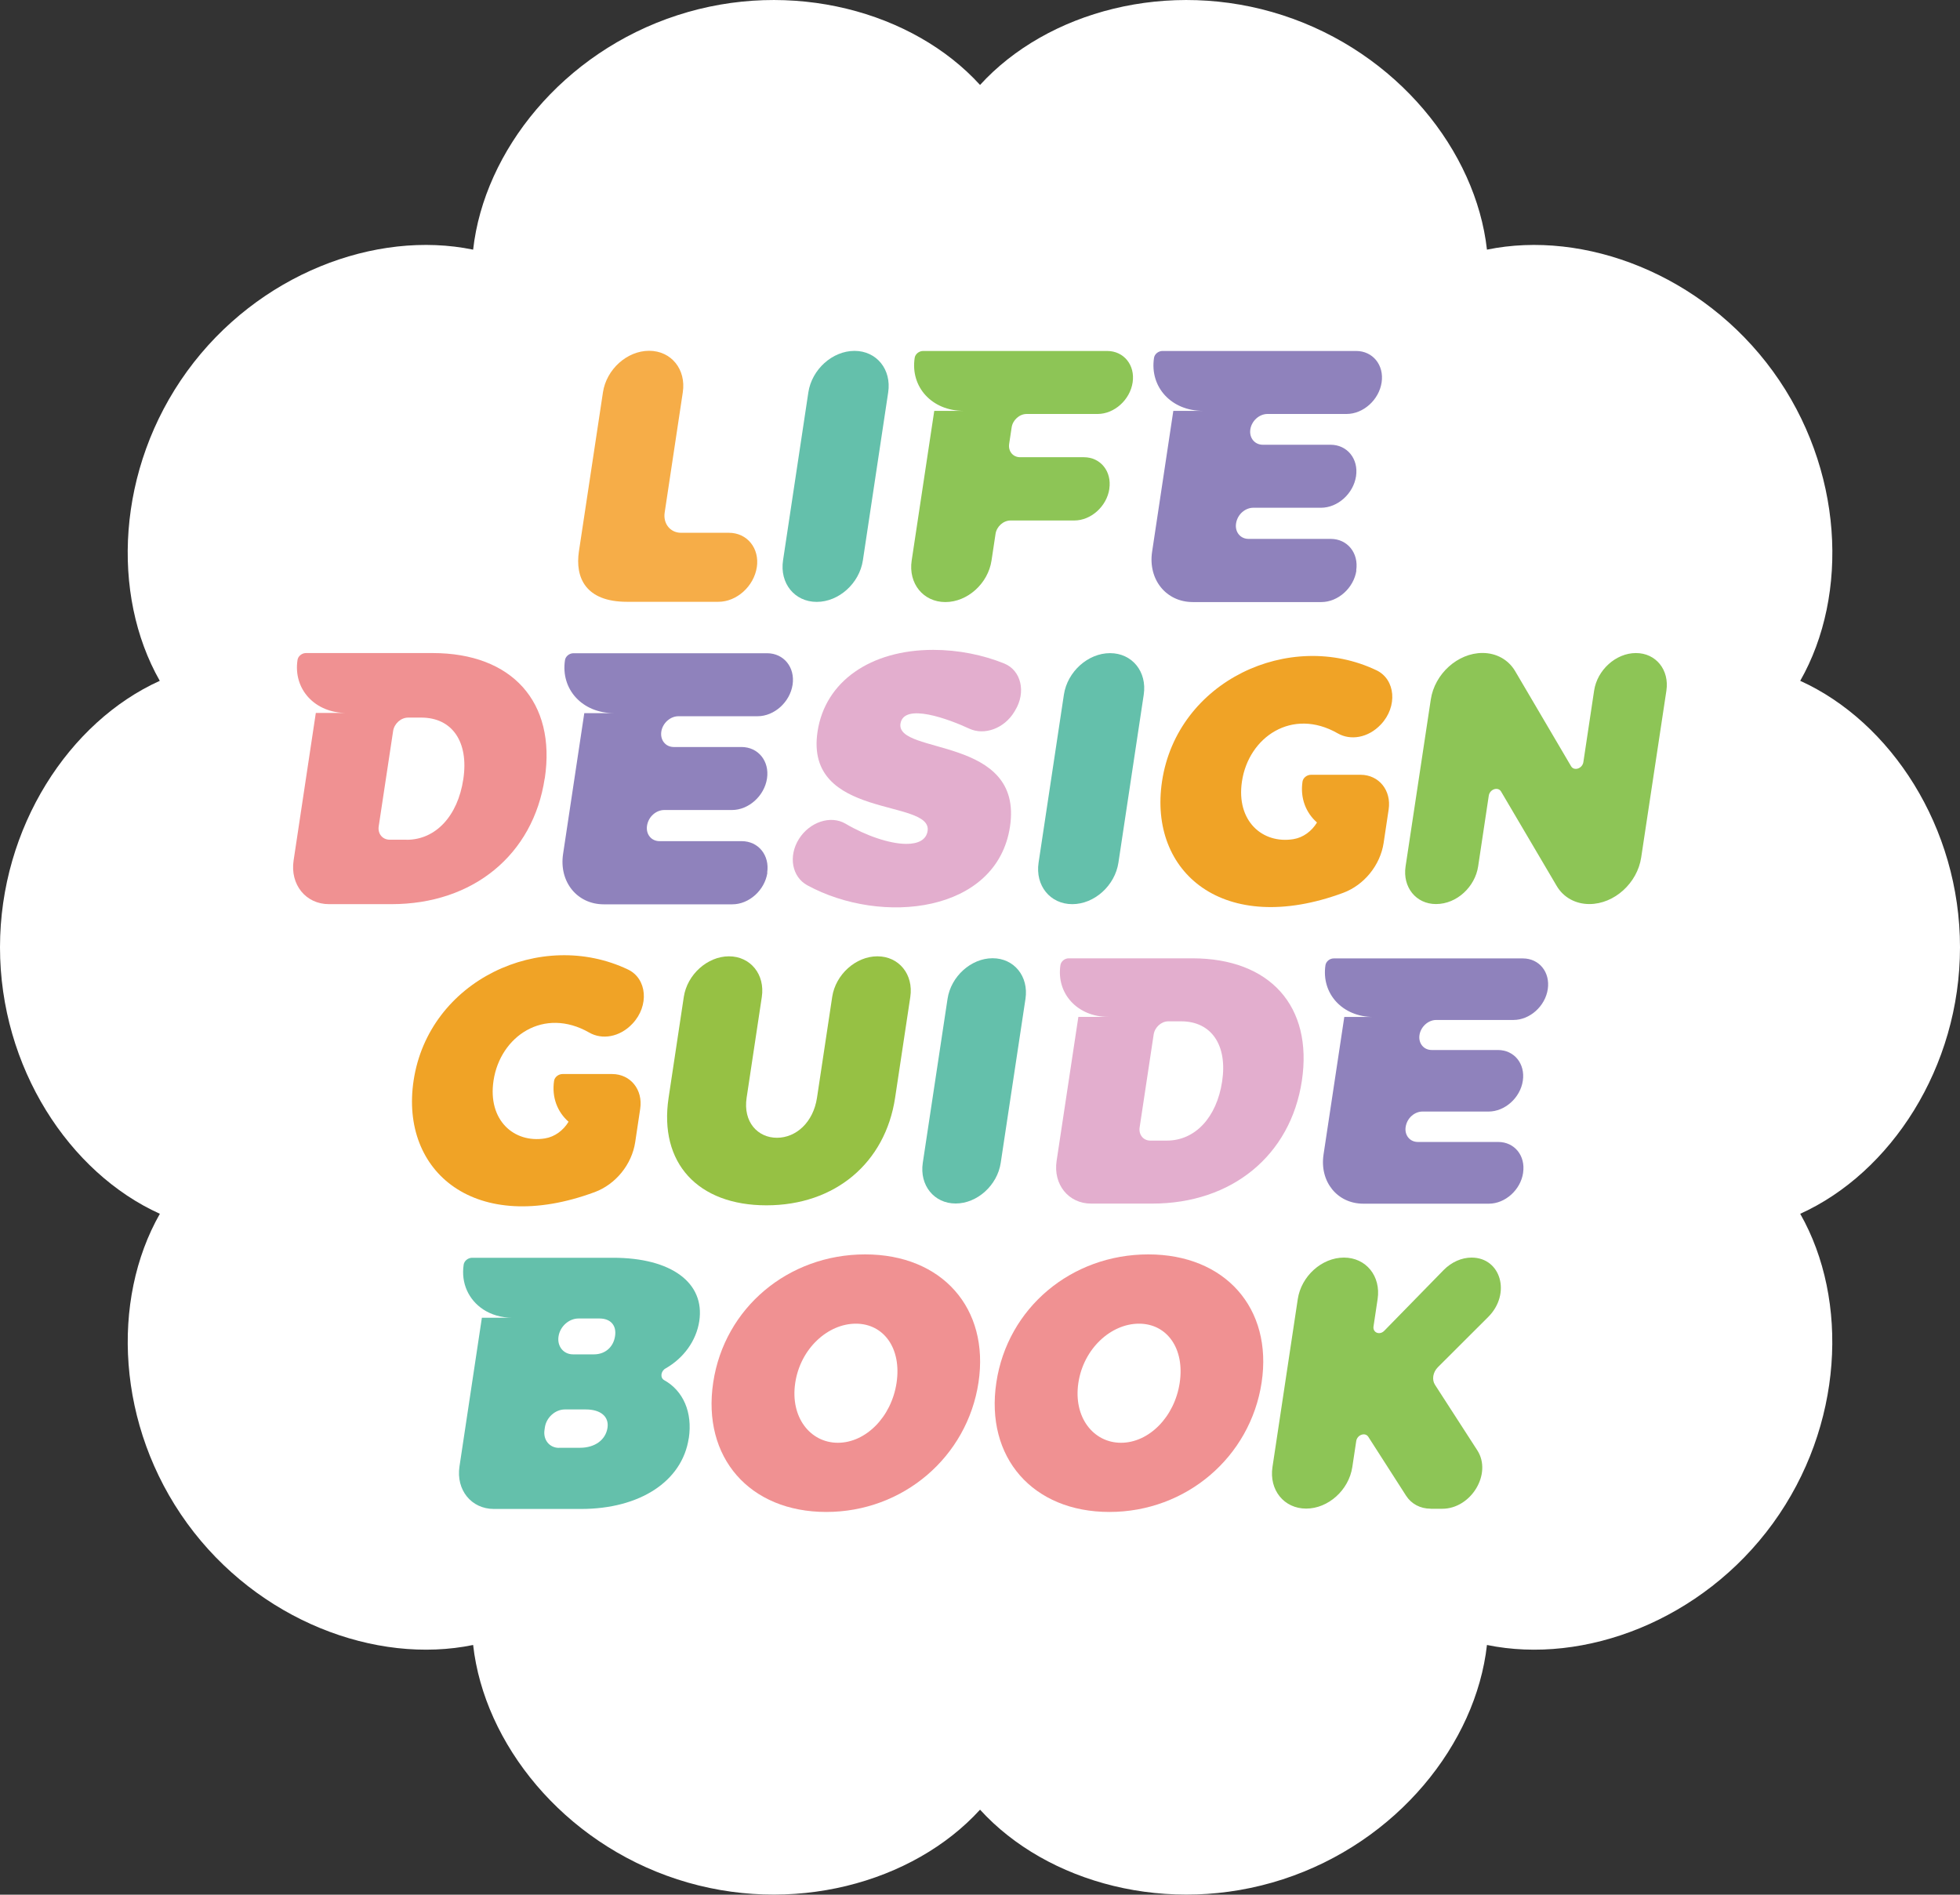 <?xml version="1.0" encoding="UTF-8"?>
<svg id="_レイヤー_2" data-name="レイヤー 2" xmlns="http://www.w3.org/2000/svg" viewBox="0 0 215.29 208.11">
  <rect x="0" y="0" width="215.29" height="208.11" fill="#333333" stroke="none"/>
  <defs>
    <style>
      .cls-1 {
        fill: #fff;
        fill-rule: evenodd;
      }

      .cls-2 {
        fill: #f0a326;
      }

      .cls-3 {
        fill: #e3aece;
      }

      .cls-4 {
        fill: #f6ad48;
      }

      .cls-5 {
        fill: #64c0ab;
      }

      .cls-6 {
        fill: #96c144;
      }

      .cls-7 {
        fill: #8f82bc;
      }

      .cls-8 {
        fill: #8dc556;
      }

      .cls-9 {
        fill: #f09192;
      }
    </style>
  </defs>
  <g id="_レイヤー_" data-name="&amp;lt;レイヤー&amp;gt;">
    <g>
      <path class="cls-1" d="M51.97,27.42c1.21-10.84,9.86-21.66,22.42-25.74,12.55-4.08,25.92-.41,33.26,7.65,7.35-8.06,20.71-11.73,33.26-7.65,12.55,4.08,21.21,14.9,22.42,25.74,10.68-2.2,23.65,2.69,31.41,13.36,7.76,10.68,8.4,24.52,3,34,9.93,4.5,17.55,16.07,17.55,29.27s-7.62,24.78-17.55,29.27c5.39,9.48,4.75,23.32-3,34-7.76,10.68-20.73,15.56-31.41,13.36-1.21,10.84-9.86,21.66-22.42,25.74-12.55,4.08-25.92.41-33.26-7.65-7.35,8.06-20.71,11.73-33.26,7.65-12.55-4.08-21.21-14.9-22.42-25.74-10.68,2.2-23.65-2.69-31.41-13.36-7.76-10.68-8.4-24.52-3-34C7.62,128.83,0,117.25,0,104.05s7.62-24.78,17.55-29.27c-5.39-9.48-4.75-23.32,3-34,7.76-10.68,20.73-15.56,31.41-13.36h0Z"/>
      <g>
        <g>
          <path class="cls-5" d="M97.56,43.1c.38-2.52-1.27-4.56-3.7-4.56s-4.69,2.04-5.07,4.56l-2.78,18.45c-.38,2.52,1.27,4.56,3.7,4.56s4.69-2.04,5.07-4.56l2.78-18.45Z"/>
          <path class="cls-4" d="M83.13,62.32c.32-2.1-1.06-3.8-3.07-3.8h-5.25c-1.18,0-1.99-1-1.8-2.23l1.99-13.2c.38-2.52-1.27-4.56-3.7-4.56s-4.69,2.04-5.07,4.56l-2.64,17.47c-.43,2.86.71,5.54,5.28,5.54h10.04c2.01,0,3.9-1.7,4.22-3.8Z"/>
          <path class="cls-7" d="M148.97,62.65c.29-1.91-.97-3.46-2.8-3.46h-9.03c-.9,0-1.51-.76-1.37-1.69.16-1.05,1.05-1.73,1.89-1.73h7.44c1.84,0,3.56-1.55,3.85-3.46.29-1.91-.97-3.46-2.8-3.46h-7.44c-.9,0-1.51-.76-1.37-1.69.14-.93.98-1.69,1.88-1.69h8.69c1.84,0,3.56-1.55,3.85-3.46.29-1.91-.97-3.46-2.8-3.46h-21.27c-.45,0-.87.34-.93.76h0c-.49,3.22,1.92,5.82,5.37,5.82h-3.25l-2.33,15.47c-.46,3.05,1.54,5.53,4.47,5.53h14.12c1.84,0,3.56-1.55,3.85-3.46Z"/>
          <path class="cls-8" d="M121.85,53.68c.28-1.88-.94-3.46-2.8-3.46h-7c-.79,0-1.33-.66-1.2-1.48l.27-1.79c.12-.82.86-1.48,1.65-1.48h7.79c1.84,0,3.56-1.55,3.85-3.46.29-1.91-.97-3.46-2.8-3.46h-20.21c-.45,0-.87.34-.93.76h0c-.49,3.22,1.92,5.82,5.37,5.82h-3.22l-2.48,16.44c-.38,2.52,1.27,4.56,3.7,4.56s4.69-2.04,5.07-4.56l.44-2.92c.12-.82.86-1.48,1.65-1.48h7c1.84,0,3.56-1.55,3.85-3.46Z"/>
        </g>
        <g>
          <path class="cls-9" d="M95.03,137.78c-8.44,0-15.46,5.87-16.69,14.07-1.24,8.23,3.99,14.22,12.42,14.22s15.48-6.03,16.72-14.22c1.23-8.16-4.01-14.07-12.45-14.07ZM92.03,158.47c-3.03,0-5.25-2.8-4.68-6.58.57-3.78,3.59-6.5,6.66-6.5s5.04,2.72,4.47,6.5c-.57,3.78-3.41,6.58-6.44,6.58Z"/>
          <path class="cls-9" d="M126.13,137.78c-8.44,0-15.46,5.87-16.69,14.07-1.24,8.23,3.99,14.22,12.42,14.22s15.48-6.03,16.72-14.22c1.23-8.16-4.01-14.07-12.45-14.07ZM123.13,158.47c-3.03,0-5.25-2.8-4.68-6.58.57-3.78,3.59-6.5,6.66-6.5s5.04,2.72,4.47,6.5c-.57,3.78-3.41,6.58-6.44,6.58Z"/>
          <path class="cls-8" d="M157.15,165.72h1.26c3.19,0,5.51-3.86,3.86-6.42l-4.65-7.2c-.36-.56-.23-1.38.32-1.93l5.53-5.52c2.53-2.53,1.41-6.52-1.83-6.52-1.1,0-2.21.5-3.06,1.36l-6.53,6.68c-.51.52-1.28.2-1.18-.48l.45-3c.38-2.52-1.27-4.56-3.7-4.56s-4.69,2.04-5.07,4.56l-2.78,18.45c-.38,2.52,1.27,4.56,3.7,4.56s4.69-2.04,5.07-4.56l.43-2.85c.1-.7.99-1.01,1.33-.47l4.15,6.47c.58.9,1.56,1.42,2.69,1.42Z"/>
          <path class="cls-5" d="M75.66,157.97c.43-2.85-.62-5.22-2.71-6.38-.46-.26-.37-.99.15-1.28,1.99-1.13,3.38-3.04,3.71-5.2.64-4.21-3.07-6.96-9.46-6.96h-15.49c-.45,0-.87.34-.93.76h0c-.31,2.06.57,3.87,2.14,4.91h0s0,0,0,0c.88.58,1.99.92,3.23.92h-3.37l-2.46,16.33c-.39,2.58,1.3,4.67,3.78,4.67h9.57c6.46,0,11.11-3.03,11.83-7.75ZM63.54,144.82h2.31c1.21,0,1.89.75,1.71,1.93-.18,1.22-1.1,2.01-2.31,2.01h-2.31c-1.04,0-1.76-.88-1.59-1.97.16-1.09,1.14-1.97,2.19-1.97ZM61.4,159.03c-1.04,0-1.76-.88-1.59-1.97l.04-.28c.16-1.09,1.14-1.97,2.19-1.97h2.31c1.63,0,2.56.79,2.38,2.01-.2,1.34-1.39,2.2-3.02,2.2h-2.31Z"/>
        </g>
        <g>
          <path class="cls-3" d="M98.91,79.49c.36-2.37,5.38-.47,7.55.54,1.67.78,3.85-.02,4.95-1.84l.1-.17c1.21-1.98.67-4.38-1.2-5.14-2.31-.94-5.05-1.5-7.8-1.5-6.89,0-11.88,3.47-12.71,8.98-1.46,9.69,12.63,7.33,12.09,10.91-.15.99-1.05,1.42-2.33,1.42-1.83,0-4.46-.9-6.69-2.22-1.64-.96-3.95-.18-5.12,1.69-1.18,1.89-.76,4.16.93,5.08,8.18,4.45,20.83,3.04,22.26-6.45,1.51-10.01-12.55-7.84-12.03-11.31Z"/>
          <path class="cls-5" d="M125.63,76.3c.38-2.52-1.27-4.56-3.7-4.56s-4.69,2.04-5.07,4.56l-2.78,18.45c-.38,2.52,1.27,4.56,3.7,4.56s4.69-2.04,5.07-4.56l2.78-18.45Z"/>
          <path class="cls-8" d="M179.69,71.73c-2.19,0-4.25,1.85-4.59,4.13l-1.18,7.85c-.11.71-1.02,1.01-1.35.45l-6.14-10.44c-.74-1.26-2.07-2-3.59-2-2.71,0-5.26,2.29-5.68,5.12l-2.77,18.33c-.34,2.28,1.15,4.13,3.34,4.13,2.33,0,4.3-1.94,4.63-4.13l1.17-7.78c.11-.71,1.02-1.01,1.35-.45l6.11,10.37c.74,1.26,2.07,1.99,3.59,1.99,2.75,0,5.27-2.32,5.69-5.11l2.77-18.33c.34-2.28-1.15-4.13-3.34-4.13Z"/>
          <path class="cls-7" d="M84.27,95.85c.29-1.91-.97-3.46-2.8-3.46h-9.03c-.9,0-1.51-.76-1.37-1.69.16-1.05,1.05-1.73,1.89-1.73h7.44c1.84,0,3.56-1.55,3.85-3.46.29-1.91-.97-3.46-2.8-3.46h-7.44c-.9,0-1.51-.76-1.37-1.69.14-.93.98-1.69,1.88-1.69h8.69c1.84,0,3.56-1.55,3.85-3.46.29-1.91-.97-3.46-2.8-3.46h-21.27c-.45,0-.87.34-.93.76h0c-.49,3.22,1.92,5.82,5.37,5.82h-3.25l-2.33,15.47c-.46,3.05,1.54,5.53,4.47,5.53h14.12c1.84,0,3.56-1.55,3.85-3.46Z"/>
          <path class="cls-9" d="M59.84,85.5c1.26-8.38-3.59-13.77-12.32-13.77h-13.91c-.45,0-.87.34-.93.76h0c-.49,3.22,1.92,5.82,5.37,5.82h-3.36l-2.44,16.2c-.4,2.65,1.34,4.8,3.88,4.8h6.88c8.96,0,15.56-5.43,16.82-13.81ZM44.66,92.23h-1.86c-.79,0-1.33-.66-1.2-1.48l1.58-10.45c.12-.82.86-1.48,1.65-1.48h1.45c3.4,0,5.23,2.68,4.61,6.77-.61,4.05-3.04,6.65-6.22,6.65Z"/>
          <path class="cls-2" d="M149.45,85.1h0s-.02,0-.02,0c0,0,0,0,0,0s0,0,0,0h-5.43c-.45,0-.87.34-.93.75-.27,1.81.37,3.42,1.59,4.49-.57.95-1.52,1.66-2.59,1.83-3.4.55-6.31-2-5.65-6.35.73-4.86,5.51-8.14,10.52-5.27,1.39.8,3.33.52,4.74-.98,1.86-1.97,1.61-4.95-.49-5.95-9.55-4.55-21.89,1.17-23.55,12.2-1.51,10.03,6.79,17.09,19.89,12.25,2.32-.86,4.08-3.05,4.45-5.48l.55-3.67c.32-2.1-1.06-3.81-3.07-3.82Z"/>
        </g>
        <g>
          <path class="cls-6" d="M96.37,105.04c-2.37,0-4.59,2-4.96,4.46l-1.67,11.08c-.41,2.69-2.29,4.39-4.4,4.39s-3.73-1.73-3.33-4.39l1.67-11.08c.37-2.47-1.25-4.46-3.61-4.46s-4.59,2-4.96,4.46l-1.67,11.08c-1.08,7.16,3.21,11.81,10.75,11.81s13.05-4.66,14.13-11.81l1.67-11.08c.37-2.47-1.25-4.46-3.61-4.46Z"/>
          <path class="cls-2" d="M67.24,117.97h0s-.02,0-.02,0c0,0,0,0,0,0s0,0,0,0h-5.43c-.45,0-.87.34-.93.75-.27,1.81.37,3.42,1.59,4.49-.57.95-1.52,1.66-2.59,1.83-3.4.55-6.31-2-5.65-6.35.73-4.86,5.51-8.14,10.52-5.27,1.39.8,3.33.52,4.74-.98,1.86-1.97,1.61-4.95-.49-5.95-9.55-4.55-21.89,1.17-23.55,12.2-1.51,10.03,6.79,17.09,19.89,12.25,2.32-.86,4.08-3.05,4.45-5.48l.55-3.67c.32-2.1-1.06-3.81-3.07-3.82Z"/>
          <path class="cls-5" d="M112.64,109.71c.37-2.46-1.24-4.46-3.61-4.46s-4.58,2-4.95,4.46l-2.72,18.02c-.37,2.46,1.24,4.46,3.61,4.46s4.58-2,4.95-4.46l2.72-18.02Z"/>
          <path class="cls-7" d="M167.3,128.81c.28-1.87-.94-3.38-2.74-3.38h-8.82c-.88,0-1.48-.74-1.34-1.65.16-1.03,1.03-1.69,1.84-1.69h7.27c1.79,0,3.48-1.51,3.76-3.38.28-1.87-.94-3.38-2.74-3.38h-7.27c-.88,0-1.48-.74-1.34-1.65.14-.91.96-1.65,1.84-1.65h8.49c1.79,0,3.48-1.51,3.76-3.38.28-1.87-.94-3.38-2.74-3.38h-20.77c-.44,0-.84.33-.91.74h0c-.47,3.14,1.88,5.69,5.25,5.69h-3.18l-2.28,15.11c-.45,2.98,1.51,5.4,4.37,5.4h13.79c1.79,0,3.48-1.51,3.76-3.38Z"/>
          <path class="cls-3" d="M143,118.71c1.23-8.19-3.51-13.45-12.03-13.45h-13.58c-.44,0-.84.33-.91.74h0c-.47,3.14,1.88,5.69,5.25,5.69h-3.28l-2.39,15.82c-.39,2.59,1.31,4.69,3.79,4.69h6.72c8.75,0,15.19-5.3,16.43-13.49ZM128.17,125.28h-1.82c-.77,0-1.29-.65-1.17-1.45l1.54-10.2c.12-.8.84-1.45,1.61-1.45h1.41c3.32,0,5.11,2.61,4.5,6.61-.6,3.96-2.97,6.49-6.07,6.49Z"/>
        </g>
      </g>
    </g>
  </g>
</svg>